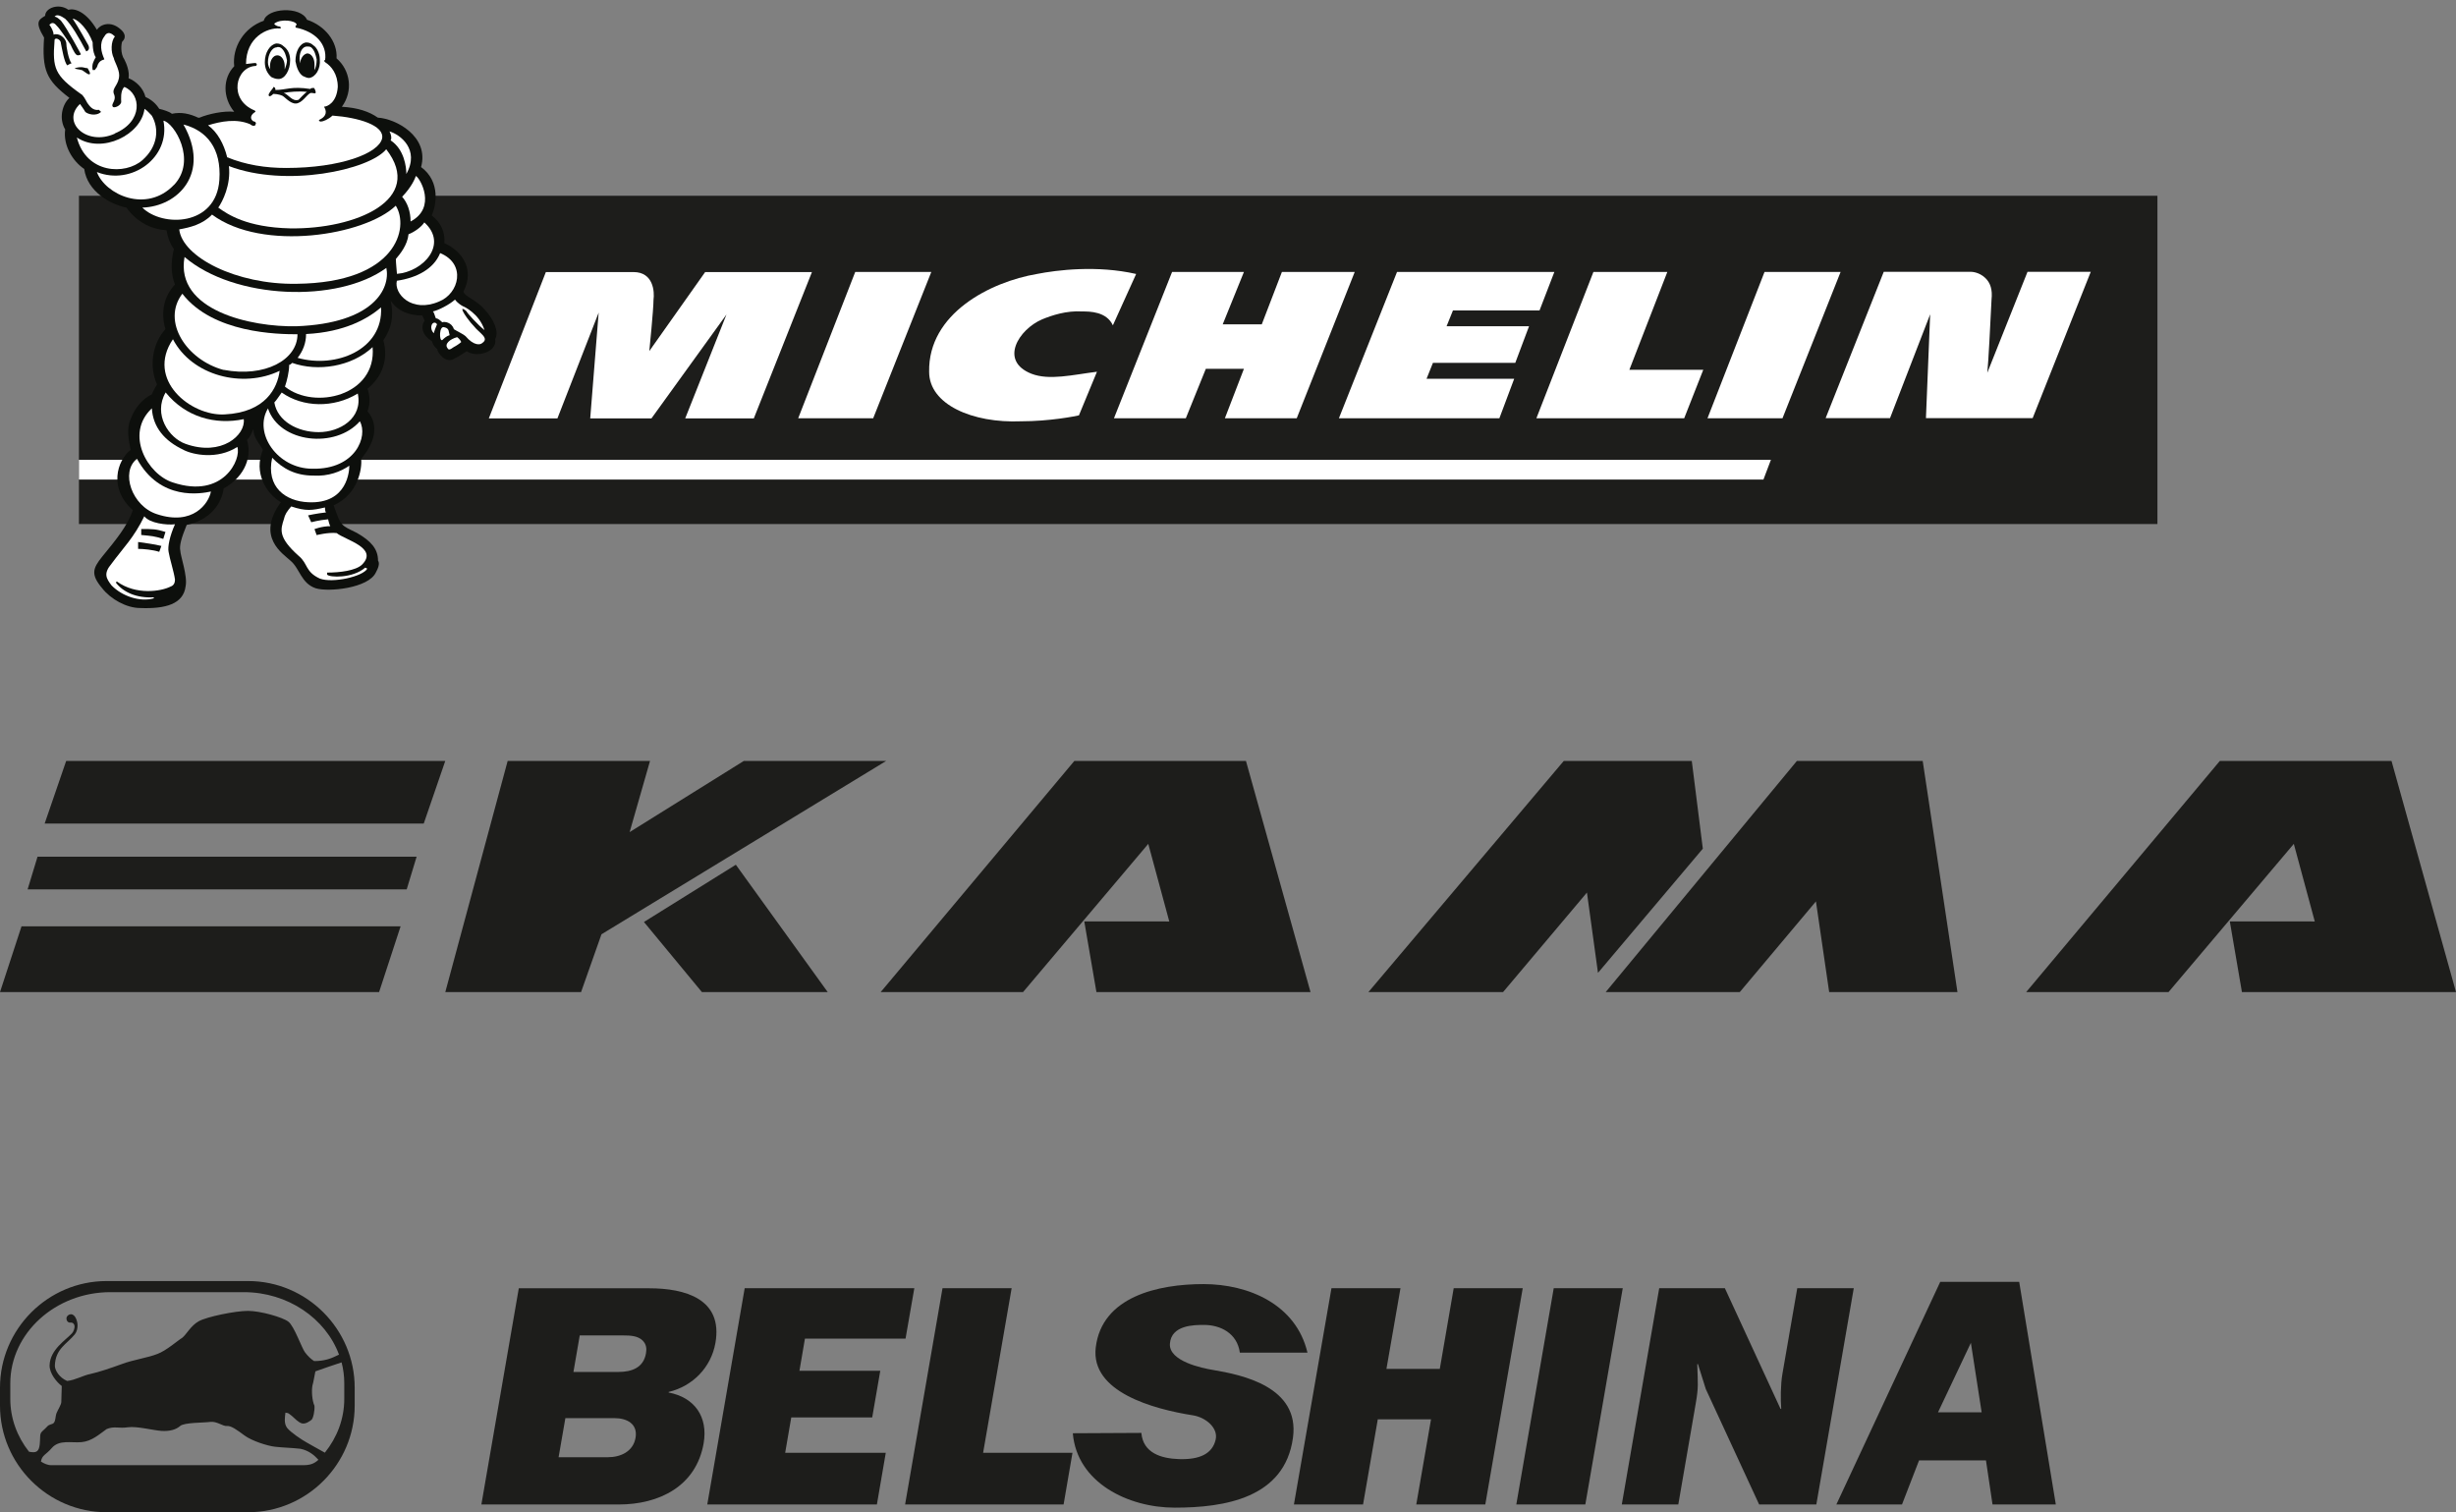 <?xml version="1.0" encoding="UTF-8"?> <svg xmlns="http://www.w3.org/2000/svg" width="255" height="157" viewBox="0 0 255 157" fill="none"><rect x="0" y="0" width="255" height="157" fill="#808080" stroke="none"/> <g clip-path="url(#clip0_516_5375)"> <path d="M0 103H39.36L41.594 96.17H2.234L0 103Z" fill="#1D1D1B"></path> <path d="M4.637 85.501H43.997L46.231 79H6.871L4.637 85.501Z" fill="#1D1D1B"></path> <path d="M2.867 92.335H42.227L43.257 88.943H3.897L2.867 92.335Z" fill="#1D1D1B"></path> <path d="M46.234 103H60.331L62.449 96.999L92.011 79H77.23L65.373 86.391L67.491 79H52.709L46.234 103Z" fill="#1D1D1B"></path> <path d="M72.878 103H85.94L76.4 89.777L66.859 95.722L72.878 103Z" fill="#1D1D1B"></path> <path d="M91.438 103H106.219L119.222 87.611L121.403 95.666L112.577 95.66L113.84 103H136.068L129.364 79H111.547L91.438 103Z" fill="#1D1D1B"></path> <path d="M210.371 103H225.152L238.161 87.611L240.337 95.666L231.516 95.66L232.774 103H255.001L248.304 79H230.481L210.371 103Z" fill="#1D1D1B"></path> <path d="M142.078 103H156.058L164.768 92.665L165.914 101.003L176.8 88.11L175.653 79H162.363L142.078 103Z" fill="#1D1D1B"></path> <path d="M166.715 103H180.636L188.544 93.584L189.919 103H203.238L199.629 79H186.567L166.715 103Z" fill="#1D1D1B"></path> </g> <g clip-path="url(#clip1_516_5375)"> <path fill-rule="evenodd" clip-rule="evenodd" d="M11.065 133H25.761C31.846 133 36.826 137.98 36.826 144.065V145.935C36.826 152.02 31.846 157 25.761 157H11.065C4.98 157 0 152.02 0 145.935V144.065C0 137.98 4.98 133 11.065 133ZM3.012 150.721C3.34 150.769 3.85 150.903 4.032 150.393C4.215 149.883 4.117 149.142 4.215 148.85C4.312 148.595 4.579 148.462 4.87 148.134C5.15 147.806 5.405 147.939 5.599 147.709C5.781 147.478 5.757 147.004 5.854 146.749C6.012 146.36 6.352 145.838 6.364 145.583C6.389 145.073 6.389 144.368 6.413 143.895C5.903 143.518 5.126 142.595 5.15 141.745C5.198 140.105 6.85 139.121 7.482 138.417C7.615 138.271 7.773 137.919 7.737 137.652C7.713 137.445 7.555 137.287 7.3 137.312C7.057 137.336 6.899 137.117 6.899 136.887C6.899 136.656 7.13 136.449 7.372 136.449C7.846 136.449 8.053 137.239 8.053 137.591C8.053 137.907 7.98 138.271 7.773 138.526C6.947 139.547 5.757 140.008 5.696 141.781C5.684 142.267 6.182 143.045 6.972 143.372C7.858 143.275 8.599 142.802 9.401 142.644C10.239 142.462 11.575 142.012 12.668 141.611C13.785 141.186 15.377 140.955 16.312 140.579C17.247 140.251 18.486 139.146 18.923 138.891C19.385 138.514 19.81 137.628 20.648 137.166C21.486 136.704 24.437 136.097 25.737 136.097C27.036 136.097 29.332 136.753 29.939 137.215C30.547 137.676 31.336 139.972 31.664 140.397C31.992 140.822 32.247 141.065 32.611 141.308C33.656 141.308 34.336 141.077 35.198 140.64C33.814 136.887 29.891 134.154 25.312 134.154H11.466C5.757 134.154 1.069 138.417 1.069 143.628V145.231C1.069 147.271 1.785 149.166 3.012 150.721ZM35.478 141.441C34.579 141.721 33.668 142.061 32.745 142.377C32.623 142.911 32.575 143.385 32.441 143.846C32.332 144.381 32.405 145.425 32.648 145.947C32.696 146.433 32.526 147.259 32.344 147.405C32.162 147.551 31.737 147.866 31.36 147.781C30.984 147.684 30.607 147.271 30.291 146.992C29.939 146.737 30.024 146.713 29.636 146.664C29.587 147.126 29.453 147.781 29.818 148.255C30.194 148.717 31.312 149.47 31.822 149.749C32.162 149.931 33.061 150.466 33.729 150.818C34.992 149.251 35.745 147.32 35.745 145.231V143.628C35.745 142.874 35.648 142.146 35.466 141.441H35.478ZM33.061 151.559C32.648 151.097 32.077 150.599 31.202 150.417C30.449 150.32 29.308 150.296 28.518 150.198C27.729 150.101 26.138 149.591 25.385 149.032C24.632 148.474 23.988 148 23.563 148.049C23.138 148.097 22.53 147.538 21.838 147.623C21.134 147.721 19.13 147.672 18.704 148.049C18.279 148.425 17.636 148.607 16.785 148.559C15.947 148.51 14.21 148.049 13.275 148.182C12.34 148.328 11.879 148.036 11.077 148.364C10.287 148.923 9.534 149.628 8.466 149.725C7.397 149.822 6.146 149.445 5.381 150.332C4.737 151.073 4.372 151.049 4.251 151.741C4.579 151.947 4.931 152.117 5.32 152.117H31.47C32.198 152.117 32.611 151.972 33.061 151.559Z" fill="#1D1D1B"></path> <path fill-rule="evenodd" clip-rule="evenodd" d="M53.867 133.74L49.98 156.198H64.24C68.442 156.198 72.28 154.303 73.057 149.845C73.531 147.101 72.122 145.084 69.426 144.574V144.514C71.94 143.906 73.835 141.963 74.284 139.412C75.074 134.845 71.114 133.752 67.41 133.752H53.867V133.74ZM60.183 138.647H64.725C65.442 138.647 66.219 138.684 66.717 139.169C67.118 139.57 67.155 140.02 67.07 140.505C66.814 141.999 65.588 142.437 64.215 142.437H59.539L60.195 138.635L60.183 138.647ZM58.701 147.234H63.815C65.09 147.234 66.231 147.829 65.989 149.263C65.746 150.696 64.446 151.291 63.11 151.291H57.997L58.701 147.234Z" fill="#1D1D1B"></path> <path fill-rule="evenodd" clip-rule="evenodd" d="M77.32 133.74L73.434 156.198H91.045L91.968 150.829H81.523L82.154 147.161H90.559L91.397 142.315H83.004L83.575 138.975H94.021L94.932 133.74H77.32Z" fill="#1D1D1B"></path> <path fill-rule="evenodd" clip-rule="evenodd" d="M105.037 133.74H97.859L93.973 156.198H110.43L111.353 150.829H102.074L105.037 133.74Z" fill="#1D1D1B"></path> <path fill-rule="evenodd" clip-rule="evenodd" d="M135.751 140.434C134.573 135.442 129.666 133.316 124.954 133.316C120.241 133.316 114.387 134.616 113.767 139.912C113.233 144.515 119.719 146.288 123.873 146.944C125.172 147.15 126.508 148.244 126.217 149.47C125.877 150.916 124.589 151.559 122.403 151.486C120.605 151.426 118.686 150.879 118.504 148.766L111.387 148.802C111.824 153.952 117.156 156.527 121.966 156.527C127.079 156.527 133.395 155.567 134.245 149.264C134.974 143.944 128.889 142.729 125.949 142.231C124.832 142.049 121.358 141.333 121.468 139.523C121.589 137.555 124.006 137.555 125.002 137.555C126.703 137.555 128.451 138.405 128.731 140.434H135.751Z" fill="#1D1D1B"></path> <path fill-rule="evenodd" clip-rule="evenodd" d="M158.101 133.74H150.935L149.49 142.121H143.951L145.409 133.74H138.243L134.344 156.198H141.522L143.052 147.356H148.579L147.048 156.198H154.214L158.101 133.74Z" fill="#1D1D1B"></path> <path fill-rule="evenodd" clip-rule="evenodd" d="M168.486 133.74H161.32L157.434 156.198H164.6L168.486 133.74Z" fill="#1D1D1B"></path> <path fill-rule="evenodd" clip-rule="evenodd" d="M179.099 133.74H172.273L168.387 156.198H174.253L176.063 145.716C176.366 143.979 176.281 143.688 176.221 141.623H176.294L177.107 144.21L182.646 156.198H188.585L192.472 133.74H186.605L185.063 142.643C184.868 143.76 184.869 145.327 184.941 146.275H184.869L179.087 133.74H179.099Z" fill="#1D1D1B"></path> <path fill-rule="evenodd" clip-rule="evenodd" d="M205.749 146.628H201.219L204.632 139.414L205.749 146.628ZM209.648 133.086H201.449L190.664 156.199H197.478L199.251 151.62H206.198L206.879 156.199H213.45L209.648 133.086Z" fill="#1D1D1B"></path> </g> <g clip-path="url(#clip2_516_5375)"> <path fill-rule="evenodd" clip-rule="evenodd" d="M8.195 54.405H224.002V20.322H8.195V54.405Z" fill="#1D1D1B"></path> <path fill-rule="evenodd" clip-rule="evenodd" d="M183.87 47.736H8.195V49.787H183.094L183.87 47.736Z" fill="white"></path> <path fill-rule="evenodd" clip-rule="evenodd" d="M73.223 28.234L67.415 36.45C67.415 36.45 67.853 32.137 67.853 31.118C67.966 30.297 67.853 28.246 65.775 28.246H56.675L50.754 43.436H57.877L62.158 32.454L61.281 43.436H67.64L75.427 32.653L71.145 43.436H78.268L84.302 28.246H73.223V28.234Z" fill="white"></path> <path fill-rule="evenodd" clip-rule="evenodd" d="M112.042 43.118C111.604 43.224 108.975 43.739 106.009 43.739C100.964 43.95 96.47 41.993 96.47 38.606C96.358 32.546 102.829 29.265 107.661 28.444C109.739 28.034 113.907 27.518 117.963 28.444L115.547 33.777C114.884 32.335 113.131 32.335 112.368 32.335C110.728 32.23 109.188 32.746 108.199 33.156C105.783 34.187 103.705 37.469 107.098 38.805C108.963 39.52 111.379 38.91 113.895 38.594L112.03 43.106L112.042 43.118Z" fill="white"></path> <path fill-rule="evenodd" clip-rule="evenodd" d="M185.071 43.424H177.285L183.206 28.234H191.105L185.071 43.424Z" fill="white"></path> <path fill-rule="evenodd" clip-rule="evenodd" d="M90.661 43.424H82.875L88.796 28.234H96.695L90.661 43.424Z" fill="white"></path> <path fill-rule="evenodd" clip-rule="evenodd" d="M133.097 28.234L131.007 33.673H126.951L129.154 28.234H121.694L115.66 43.424H123.121L125.199 38.29H129.154L127.177 43.424H134.637L140.658 28.234H133.097Z" fill="white"></path> <path fill-rule="evenodd" clip-rule="evenodd" d="M169.171 38.396L173.114 28.234H165.44L159.52 43.424H174.866L176.844 38.396H169.171Z" fill="white"></path> <path fill-rule="evenodd" clip-rule="evenodd" d="M210.506 28.234L206.337 38.701C206.45 37.669 206.663 33.462 206.775 31.106C206.888 30.075 206.663 29.36 206.112 28.844C205.448 28.223 204.685 28.223 204.685 28.223H195.584L189.551 43.412H196.235L200.404 32.63L199.966 43.412H211.044L217.077 28.223H210.493L210.506 28.234Z" fill="white"></path> <path fill-rule="evenodd" clip-rule="evenodd" d="M148.116 39.322L148.779 37.669H157.329L158.756 33.872H150.194L150.857 32.231H159.845L161.385 28.234H145.049L139.016 43.424H155.677L157.216 39.322H148.116Z" fill="white"></path> <path fill-rule="evenodd" clip-rule="evenodd" d="M51.405 35.207C51.843 34.492 51.292 33.156 50.303 32.124C49.427 31.093 48.225 30.788 48.113 30.273C49.315 28.011 48 26.065 46.135 25.245C46.248 24.213 45.809 23.088 44.821 22.373C45.259 21.447 45.809 18.881 43.719 17.345C44.595 14.157 41.09 12.317 39.225 12.212C38.349 11.591 37.147 11.18 35.495 11.086C36.697 9.446 36.371 7.289 34.944 6.058C35.057 4.312 33.742 2.671 31.877 2.05C31.214 0.609 27.709 0.819 27.383 2.156C25.305 2.871 24.091 4.933 24.317 6.879C23.115 8.11 23.115 10.161 24.317 11.602C23.215 11.497 21.688 11.813 20.699 12.223H20.586C19.71 11.813 18.834 11.602 17.845 11.813C17.619 11.602 16.969 11.403 16.53 11.297C16.205 10.782 15.767 10.371 15.103 10.067C14.878 9.141 14.114 8.426 13.351 8.121C13.464 7.406 13.126 6.586 12.913 6.176C12.475 5.554 12.587 4.535 12.688 4.324C13.238 3.808 12.8 3.292 12.575 3.093C11.473 2.062 10.384 2.578 10.059 3.093C8.97 1.23 7.755 0.819 7.105 1.019C6.116 0.304 4.689 0.819 4.689 1.64C4.025 2.05 3.587 2.261 4.576 3.902C4.351 7.289 4.801 8.32 7.205 10.161C6.441 10.876 6.103 12.317 6.767 13.442C6.541 15.083 7.53 16.724 8.744 17.544C9.07 19.9 11.486 21.236 13.126 21.553C14.227 23.088 15.754 23.815 17.294 23.909C17.407 24.623 17.619 25.245 18.058 25.854C17.732 27.19 17.732 28.421 18.17 29.546C17.069 30.671 16.631 32.417 17.181 34.164C15.867 35.605 15.429 37.961 16.305 39.919C16.305 39.919 15.98 40.434 15.754 40.95C14.878 41.36 14.002 42.286 13.564 43.517C13.126 44.443 13.338 45.673 13.564 46.705C12.137 47.83 11.261 50.713 13.789 52.963C13.238 54.604 12.037 56.046 10.61 57.792C9.621 59.023 9.408 59.644 10.61 61.074C11.486 62.199 13.126 63.125 14.553 63.125C17.181 63.23 19.047 62.715 19.272 60.863C19.497 59.831 18.721 57.675 18.721 57.171C18.608 56.655 18.834 55.835 19.384 54.499C21.8 53.983 23.002 52.342 23.227 50.701C24.98 49.775 26.294 47.83 25.643 45.673C25.969 45.368 26.081 45.052 26.307 44.548C26.307 45.474 26.97 46.083 27.296 46.705C26.307 49.06 27.621 51.217 29.161 52.143C26.532 55.741 29.386 57.487 30.15 58.202C31.139 59.023 31.251 60.558 32.779 61.074C34.093 61.484 38.261 61.074 39.025 59.433C39.25 59.023 39.463 58.507 39.25 58.202C39.25 56.972 38.487 56.151 37.06 55.331C35.42 54.51 35.42 54.71 34.644 52.459C37.172 51.334 37.61 48.662 37.498 47.63C39.25 45.579 39.138 43.833 38.161 42.708C38.487 41.782 38.386 41.067 38.161 40.352C39.701 39.121 40.352 37.27 39.801 35.324C40.677 34.093 40.903 32.757 40.565 31.222C41.328 32.347 42.542 32.757 43.857 32.757C43.857 32.757 43.969 33.062 44.082 33.273C43.644 33.988 43.857 34.808 44.846 35.43C44.958 35.84 45.171 36.051 45.397 36.25C45.397 36.555 46.273 37.891 47.262 37.176C47.374 37.176 48.463 36.461 48.463 36.461C49.452 37.176 51.643 36.566 51.417 35.23L51.405 35.207Z" fill="#0D0F0C"></path> <path fill-rule="evenodd" clip-rule="evenodd" d="M41.202 28.434C43.943 28.223 46.572 25.352 44.056 23.09C43.73 23.605 42.954 24.121 42.416 24.32C42.303 25.446 41.54 26.372 41.102 26.887C41.102 27.297 41.214 28.329 41.214 28.423L41.202 28.434Z" fill="white"></path> <path fill-rule="evenodd" clip-rule="evenodd" d="M45.699 26.277C45.035 27.918 43.283 28.844 41.205 29.149C40.879 30.485 42.744 32.536 45.586 31.305C47.664 30.485 48.44 27.402 45.699 26.277Z" fill="white"></path> <path fill-rule="evenodd" clip-rule="evenodd" d="M44.934 33.567C44.709 33.779 44.709 34.283 45.047 34.599C45.047 34.494 45.272 33.884 45.373 33.673C45.26 33.462 45.047 33.462 44.934 33.567Z" fill="white"></path> <path fill-rule="evenodd" clip-rule="evenodd" d="M46.685 34.799C46.572 34.494 46.685 34.083 46.134 33.978C45.584 33.767 45.584 35.42 45.909 35.315C46.134 35.103 46.347 34.904 46.672 34.799H46.685Z" fill="white"></path> <path fill-rule="evenodd" clip-rule="evenodd" d="M47.448 35.008C46.684 35.219 46.133 35.723 46.459 36.134C46.571 36.345 46.684 36.345 47.122 36.028C47.347 35.923 47.786 35.618 47.886 35.512C47.773 35.207 47.448 34.996 47.448 34.996V35.008Z" fill="white"></path> <path fill-rule="evenodd" clip-rule="evenodd" d="M48.113 31.82C47.888 31.715 47.45 31.41 47.237 31.105C46.686 31.621 45.484 32.231 44.934 32.336C45.046 32.336 45.159 32.852 45.259 33.051C45.484 33.051 45.697 33.262 45.922 33.461C46.148 33.356 46.911 33.461 47.124 34.176C47.45 34.387 48.113 34.692 48.326 34.891C49.202 35.922 49.866 35.817 50.078 35.606C50.842 35.09 49.753 34.575 49.202 33.86C48.877 33.555 48.001 32.418 48.001 32.113C48.001 32.008 48.226 32.113 48.439 32.324C48.439 32.43 49.64 33.766 50.304 34.27C49.753 32.524 48.113 31.809 48.113 31.809V31.82Z" fill="white"></path> <path fill-rule="evenodd" clip-rule="evenodd" d="M30.789 29.464C41.204 29.358 42.518 23.616 41.091 21.354C37.912 24.436 27.272 26.182 22.014 22.279C21.025 23.311 19.711 23.616 18.609 23.815C18.935 26.686 24.53 29.57 30.777 29.464H30.789Z" fill="white"></path> <path fill-rule="evenodd" clip-rule="evenodd" d="M23.766 17.241C23.991 19.186 23.102 20.932 22.664 21.554C23.653 22.268 25.631 23.605 30.125 23.71C36.922 23.816 44.157 20.733 40.101 15.494C38.349 17.651 29.686 19.503 23.766 17.241Z" fill="white"></path> <path fill-rule="evenodd" clip-rule="evenodd" d="M14.778 16.632C16.418 15.19 16.53 13.35 15.767 12.014C15.541 11.803 15.328 11.498 15.003 11.299C14.678 13.971 10.622 16.022 7.98 14.276C8.969 18.073 13.025 18.179 14.778 16.632Z" fill="white"></path> <path fill-rule="evenodd" clip-rule="evenodd" d="M18.07 19.198C20.486 16.631 18.07 12.729 16.968 12.529C17.732 16.327 13.676 19.304 10.059 17.862C10.935 20.218 15.216 22.175 18.058 19.198H18.07Z" fill="white"></path> <path fill-rule="evenodd" clip-rule="evenodd" d="M14.778 21.554C16.856 23.605 22.451 23.5 22.777 18.682C23.002 15.401 21.463 13.549 19.047 12.928C21.901 17.956 18.496 21.448 14.766 21.554H14.778Z" fill="white"></path> <path fill-rule="evenodd" clip-rule="evenodd" d="M19.159 26.688C18.17 32.231 26.069 33.977 30.788 33.872C38.787 33.567 40.552 29.969 40.114 27.813C35.069 31.505 24.329 31.094 19.172 26.688H19.159Z" fill="white"></path> <path fill-rule="evenodd" clip-rule="evenodd" d="M23.213 38.396C27.495 39.216 30.887 37.364 30.887 34.704C28.809 34.704 22.112 34.598 18.932 30.496C16.742 33.368 19.37 37.376 23.213 38.407V38.396Z" fill="white"></path> <path fill-rule="evenodd" clip-rule="evenodd" d="M29.034 38.5C25.191 40.352 19.934 39.016 17.956 35.219C15.102 39.426 19.821 43.224 23.326 43.025C27.607 42.813 28.809 40.247 29.034 38.512V38.5Z" fill="white"></path> <path fill-rule="evenodd" clip-rule="evenodd" d="M17.195 40.752C15.881 43.014 17.52 45.475 19.273 46.085C23.003 47.421 25.519 45.159 25.307 43.518C22.34 44.139 19.273 43.307 17.195 40.74V40.752Z" fill="white"></path> <path fill-rule="evenodd" clip-rule="evenodd" d="M14.227 47.631C12.475 48.967 13.677 52.553 16.305 53.386C20.036 54.616 21.675 52.26 21.901 51.03C20.912 51.241 16.643 52.061 14.227 47.643V47.631Z" fill="white"></path> <path fill-rule="evenodd" clip-rule="evenodd" d="M19.059 46.706C17.081 45.78 15.88 44.35 15.767 42.393C12.913 45.065 15.329 49.272 17.958 50.093C23.215 51.839 25.08 47.632 24.642 46.401C22.564 47.737 20.036 47.221 19.047 46.706H19.059Z" fill="white"></path> <path fill-rule="evenodd" clip-rule="evenodd" d="M37.909 58.931L38.135 59.036C37.697 59.856 34.517 60.571 33.203 60.067C31.663 59.352 32.001 58.532 31.012 57.712C28.822 55.766 29.147 54.946 29.472 53.914C29.585 53.398 29.798 53.094 30.236 52.578C31.776 53.094 32.427 52.988 33.741 52.684C33.741 52.789 33.741 53.094 33.854 53.199C32.865 53.305 31.988 53.504 31.988 53.504L32.314 54.219C32.314 54.219 33.078 54.008 34.066 53.914C34.066 53.914 34.179 54.43 34.292 54.629C33.416 54.629 32.652 54.934 32.652 54.934L32.877 55.555C32.877 55.555 34.079 55.25 34.955 55.344C35.831 56.059 39.336 56.88 37.584 58.626C36.92 59.247 35.281 59.446 33.966 59.446V59.657C34.192 59.962 36.595 60.067 37.909 58.942V58.931Z" fill="white"></path> <path fill-rule="evenodd" clip-rule="evenodd" d="M36.269 48.346C35.393 48.967 34.078 49.471 32.539 49.377C30.674 49.377 29.359 48.662 28.258 47.525C27.594 50.608 29.685 52.038 31.988 52.143C36.156 52.354 36.269 48.756 36.269 48.346Z" fill="white"></path> <path fill-rule="evenodd" clip-rule="evenodd" d="M32.429 48.663C36.923 48.768 38.238 45.276 37.361 43.74C34.833 46.612 29.025 46.002 27.823 42.404C26.283 44.971 28.812 48.663 32.429 48.663Z" fill="white"></path> <path fill-rule="evenodd" clip-rule="evenodd" d="M33.091 44.866C35.282 44.866 37.697 43.424 37.147 40.857C34.618 42.393 31.439 42.299 29.248 40.752C29.023 41.057 28.697 41.572 28.484 41.783C28.81 43.729 30.9 44.866 33.091 44.866Z" fill="white"></path> <path fill-rule="evenodd" clip-rule="evenodd" d="M30.349 37.668C30.237 37.774 30.124 37.879 30.024 37.879C30.024 38.594 29.799 39.52 29.586 40.141C32.653 42.602 39.124 41.067 38.686 36.039C36.496 38.09 32.978 38.606 30.349 37.68V37.668Z" fill="white"></path> <path fill-rule="evenodd" clip-rule="evenodd" d="M31.779 34.692C31.779 35.618 31.453 36.438 30.902 37.153C34.845 38.278 39.79 36.333 39.565 31.914C38.25 33.039 35.834 34.481 31.779 34.68V34.692Z" fill="white"></path> <path fill-rule="evenodd" clip-rule="evenodd" d="M11.922 13.853C14.876 12.623 14.664 9.751 12.911 9.025C12.473 9.435 12.586 10.361 12.586 10.56C12.586 10.97 11.822 11.275 11.709 11.076C11.484 10.771 12.148 10.454 11.822 9.74C11.597 9.118 12.373 8.814 12.373 7.794C12.373 7.173 11.822 6.259 11.822 6.048C11.497 5.426 11.497 4.301 11.935 3.786C11.609 3.481 11.171 3.164 10.833 3.786C10.282 4.501 10.508 5.426 10.833 6.141C10.833 6.247 10.282 6.141 10.069 6.962L9.844 7.267H9.619C9.506 6.645 9.732 6.341 9.944 5.93C9.832 5.825 9.619 5.309 9.619 4.395C9.181 3.164 8.192 2.039 7.541 1.934C8.092 2.754 9.081 4.501 9.181 4.711C9.406 5.227 8.955 5.333 8.955 5.333C8.192 3.891 7.416 2.555 6.765 1.945C6.327 1.641 5.889 1.43 5.663 1.735C5.889 1.735 6.101 1.945 6.327 2.145C6.99 2.965 8.405 5.637 8.405 5.637C8.405 5.637 8.292 5.743 8.079 5.743C7.866 5.743 7.641 5.333 7.316 4.618C6.877 3.997 6.214 2.977 5.889 2.672C5.563 2.262 5.338 2.367 5.125 2.567C5.35 2.871 5.563 3.282 5.563 3.598C6.114 3.387 6.765 3.903 6.877 4.418C6.877 4.829 7.103 6.165 7.428 6.575C7.316 6.575 6.99 6.786 6.99 6.786C6.665 6.481 6.439 5.04 6.327 4.524C6.327 4.313 6.214 4.114 5.889 4.008C5.663 4.008 5.663 4.114 5.663 4.219C5.438 7.091 5.663 7.817 8.405 9.763C8.63 9.868 8.843 10.279 9.068 10.689C9.293 10.994 9.619 11.509 10.27 11.404L10.495 11.615C9.944 12.13 9.068 11.826 8.855 11.615C8.743 11.404 8.305 10.794 8.305 10.794C6.327 12.646 8.968 15.213 11.922 13.877V13.853Z" fill="white"></path> <path fill-rule="evenodd" clip-rule="evenodd" d="M14.99 53.586C13.888 55.848 12.799 56.868 11.585 58.52C10.709 59.552 11.034 60.056 11.585 60.782C12.687 61.907 14.552 62.529 15.966 62.118V62.013C14.214 62.118 12.787 61.497 12.023 60.477L12.136 60.372C14.114 61.814 16.742 61.403 17.731 60.888C18.057 60.782 18.169 60.477 18.169 60.173C18.057 59.352 17.619 58.016 17.506 57.301C17.393 56.786 17.619 55.66 18.169 54.43C17.293 54.535 15.54 54.324 14.99 53.609V53.586Z" fill="white"></path> <path fill-rule="evenodd" clip-rule="evenodd" d="M40.55 14.569C41.977 15.494 42.19 17.346 42.19 18.061C43.617 15.494 41.526 13.959 40.438 13.643C40.663 14.053 40.663 14.463 40.55 14.569Z" fill="white"></path> <path fill-rule="evenodd" clip-rule="evenodd" d="M42.63 22.995C45.371 21.553 43.619 18.483 43.181 18.271C43.068 18.576 42.743 19.397 41.754 20.428C42.305 21.049 42.63 21.963 42.63 22.995Z" fill="white"></path> <path fill-rule="evenodd" clip-rule="evenodd" d="M23.554 16.314C25.532 17.134 27.61 17.439 29.701 17.439C35.396 17.439 39.352 15.904 39.677 14.357C39.903 13.021 37.261 12.2 34.52 12.001C34.082 12.411 33.531 12.622 33.318 12.622C33.206 12.622 32.993 12.517 33.206 12.411C33.644 12.2 34.082 11.79 33.644 11.075C33.969 11.075 34.958 10.665 35.071 9.024C35.071 7.688 34.407 6.867 33.756 6.457C33.756 6.457 33.531 6.246 33.756 6.246C33.982 4.605 32.767 3.269 30.689 2.859V2.648C30.802 2.648 30.802 2.543 30.802 2.543C30.689 2.132 29.162 1.921 28.499 2.437C28.386 2.543 28.824 2.742 28.937 2.742C29.162 2.742 29.262 2.953 29.05 2.953C27.735 2.847 25.545 3.879 25.545 6.645C25.657 6.645 26.308 6.539 26.534 6.539C26.759 6.645 26.646 6.844 26.534 6.844C24.456 6.949 23.68 10.337 26.421 11.462C26.421 11.462 26.646 11.567 26.421 11.673C26.095 11.884 25.87 12.294 26.308 12.599C26.534 12.599 26.634 12.81 26.534 12.903C26.534 13.114 26.208 13.114 25.983 12.903C24.556 12.282 22.916 12.599 21.602 13.009C22.59 13.724 23.241 14.954 23.579 16.291L23.554 16.314Z" fill="white"></path> <path fill-rule="evenodd" clip-rule="evenodd" d="M9.297 7.699C9.184 7.805 8.859 7.488 8.533 7.289C8.208 7.184 7.77 7.184 7.77 7.078C7.77 7.078 8.095 6.973 8.433 6.973C8.658 6.973 8.871 7.078 9.096 7.078C9.209 7.289 9.422 7.594 9.322 7.699H9.297Z" fill="#0D0F0C"></path> <path fill-rule="evenodd" clip-rule="evenodd" d="M16.53 57.29C15.867 57.079 14.891 56.985 14.34 56.985V56.27C15.003 56.375 15.98 56.481 16.756 56.68L16.53 57.302V57.29Z" fill="#0D0F0C"></path> <path fill-rule="evenodd" clip-rule="evenodd" d="M16.967 55.954C15.978 55.649 15.766 55.649 14.664 55.543V54.922C15.866 54.922 16.204 54.922 17.18 55.227L16.955 55.942L16.967 55.954Z" fill="#0D0F0C"></path> <path fill-rule="evenodd" clip-rule="evenodd" d="M32.54 9.131C32.427 9.131 32.314 9.131 32.214 9.236C30.236 8.932 29.698 9.342 28.596 9.342C28.596 9.236 28.596 9.037 28.371 9.037C28.371 9.143 28.259 9.248 28.259 9.248C27.933 9.658 27.82 9.869 27.933 9.963C28.046 10.069 28.259 9.858 28.371 9.752C28.484 9.752 28.922 9.752 29.36 9.963C29.686 10.174 30.349 10.994 31 10.678C31.551 10.467 31.989 9.647 32.314 9.647C32.54 9.647 32.752 9.752 32.752 9.647C32.865 9.647 32.64 9.025 32.527 9.131H32.54ZM31 10.361C30.337 10.572 30.011 9.846 29.46 9.647C30.011 9.541 31 9.436 31.876 9.541C31.651 9.647 31.113 10.256 31 10.361Z" fill="#0D0F0C"></path> <path fill-rule="evenodd" clip-rule="evenodd" d="M31.777 4.406C31.114 4.512 30.676 5.332 30.676 6.352C30.788 6.973 31.001 7.582 31.439 7.887C31.665 7.993 31.878 8.098 32.103 8.098C32.766 7.993 33.304 7.172 33.204 6.153C33.204 5.531 32.879 4.922 32.541 4.711C32.316 4.5 32.103 4.406 31.777 4.406Z" fill="#0D0F0C"></path> <path fill-rule="evenodd" clip-rule="evenodd" d="M32.655 7.289C32.767 7.078 32.88 6.668 32.88 6.164C32.767 5.649 32.655 5.238 32.329 4.934C32.217 4.828 32.004 4.828 31.891 4.828C31.34 4.828 31.015 5.543 31.128 6.363V6.574C31.24 6.059 31.453 5.649 31.891 5.543C32.329 5.543 32.655 6.059 32.655 6.668V7.289Z" fill="white"></path> <path fill-rule="evenodd" clip-rule="evenodd" d="M28.698 4.512C28.034 4.617 27.496 5.438 27.496 6.457C27.496 7.078 27.721 7.582 28.16 7.993C28.385 8.098 28.598 8.204 28.923 8.204C29.587 8.204 30.125 7.278 30.125 6.258C30.125 5.637 29.899 5.133 29.461 4.816C29.236 4.605 29.023 4.512 28.698 4.512Z" fill="#0D0F0C"></path> <path fill-rule="evenodd" clip-rule="evenodd" d="M29.573 7.185C29.686 6.88 29.798 6.563 29.798 6.259C29.686 5.743 29.573 5.333 29.247 5.028C29.135 4.923 28.922 4.817 28.697 4.923C28.258 4.923 27.82 5.638 27.82 6.458C27.82 6.763 27.933 7.079 28.146 7.278C28.033 7.173 28.033 7.067 28.033 6.868C28.033 6.247 28.359 5.743 28.797 5.743C29.235 5.743 29.56 6.259 29.56 6.868V7.173L29.573 7.185Z" fill="white"></path> </g> <defs> <clipPath id="clip0_516_5375"> <rect width="255" height="24" fill="white" transform="translate(0 79)"></rect> </clipPath> <clipPath id="clip1_516_5375"> <rect width="213.462" height="24" fill="white" transform="translate(0 133)"></rect> </clipPath> <clipPath id="clip2_516_5375"> <rect width="220" height="62.469" fill="white" transform="translate(4 0.68)"></rect> </clipPath> </defs> </svg> 